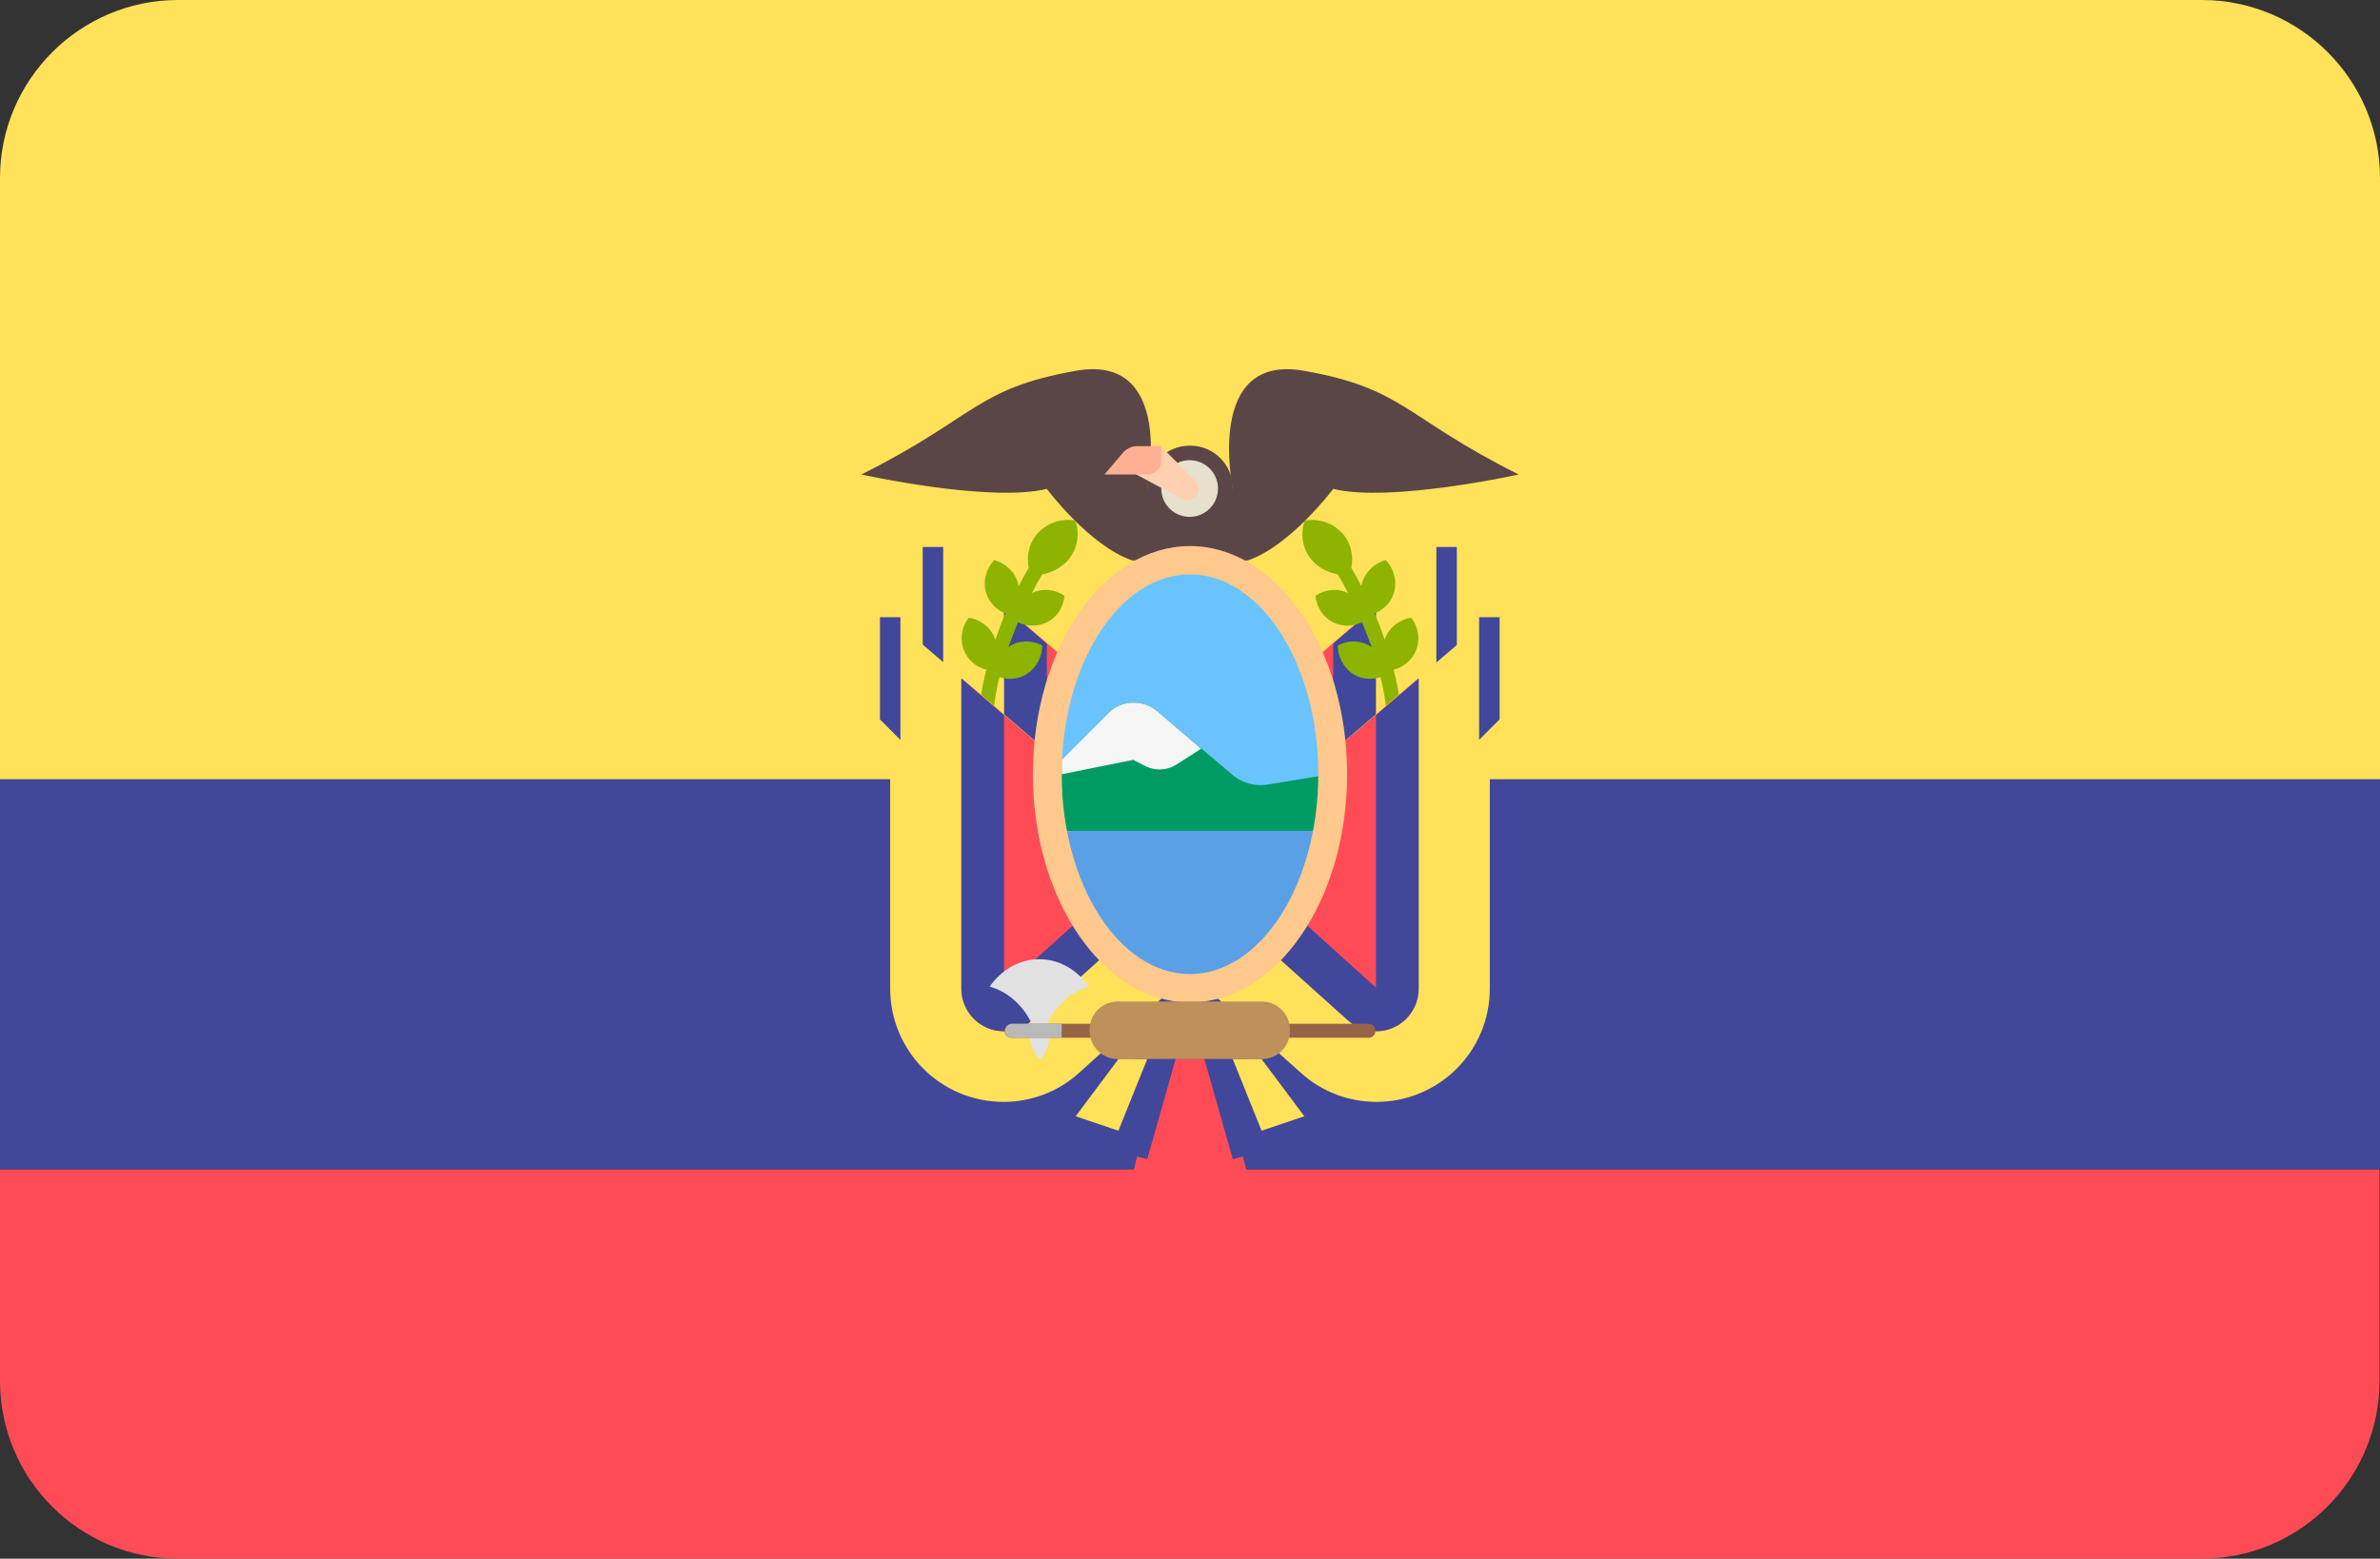 <?xml version="1.0" encoding="utf-8"?>
<!-- Generator: Adobe Illustrator 26.0.2, SVG Export Plug-In . SVG Version: 6.00 Build 0)  -->
<svg version="1.1" id="Layer_1" xmlns="http://www.w3.org/2000/svg" xmlns:xlink="http://www.w3.org/1999/xlink" x="0px" y="0px"
	 viewBox="0 0 512 335.4" style="enable-background:new 0 0 512 335.4;" xml:space="preserve">
<rect x="0" y="0" width="512" height="335.4" fill="#333333" stroke="none"/>
<style type="text/css">
	.st0{fill:#FF4B55;}
	.st1{fill:#FFE15A;}
	.st2{fill:#41479B;}
	.st3{fill:#5A4646;}
	.st4{fill:#E6E1CD;}
	.st5{fill:#FFD0AF;}
	.st6{fill:#FFAF94;}
	.st7{fill:#8CB400;}
	.st8{fill:#69C3FF;}
	.st9{fill:#009B64;}
	.st10{fill:#F5F5F5;}
	.st11{fill:#5AA0E6;}
	.st12{fill:#FFC88C;}
	.st13{fill:#E1E1E1;}
	.st14{fill:#966446;}
	.st15{fill:#BE915A;}
	.st16{fill:#B9B9B9;}
</style>
<path class="st0" d="M0,297.1c0,21.2,17.2,38.3,38.3,38.3h435.3c21.2,0,38.3-17.2,38.3-38.3v-45.5H0V297.1z"/>
<path class="st1" d="M473.7,0H38.3C17.2,0,0,17.2,0,38.3v129.4h512V38.3C512,17.2,494.8,0,473.7,0z"/>
<rect y="167.7" class="st2" width="512" height="83.9"/>
<path class="st1" d="M246.8,172.7l64.5-55.3v80c0,13.5-10.9,24.4-24.4,24.4l0,0c-6,0-11.8-2.2-16.3-6.3l-23.7-21.4L246.8,172.7
	L246.8,172.7z"/>
<path class="st0" d="M280.8,204.1l-18.7-16.8v-27.8l33.8-28.9v20.2v46.6c0,5-4.1,9.1-9.1,9.1C284.6,206.5,282.5,205.6,280.8,204.1z"
	/>
<path class="st2" d="M271.4,151.6v31.6l15.4,13.9v-46.5v-12.1l9.2-7.9v20.2v46.6c0,5-4.1,9.1-9.1,9.1c-2.2,0-4.4-0.8-6.1-2.3
	l-18.7-16.8v-27.8L271.4,151.6z"/>
<path class="st1" d="M265.2,172.7l-64.5-55.3v80c0,13.5,10.9,24.4,24.4,24.4l0,0c6,0,11.8-2.2,16.3-6.3l23.7-21.4V172.7z"/>
<path class="st0" d="M231.2,204.1l18.7-16.8v-27.8l-33.8-28.9v20.2v46.6c0,5,4.1,9.1,9.1,9.1C227.4,206.5,229.5,205.6,231.2,204.1z"
	/>
<g>
	<path class="st2" d="M240.6,151.6v31.6l-15.4,13.9v-46.5v-12.1l-9.2-7.9v20.2v46.6c0,5,4.1,9.1,9.1,9.1c2.2,0,4.4-0.8,6.1-2.3
		l18.7-16.8v-27.8L240.6,151.6z"/>
	<rect x="309" y="117.7" class="st2" width="4.4" height="26.4"/>
	<rect x="198.5" y="117.7" class="st2" width="4.4" height="26.4"/>
</g>
<g>
	<path class="st3" d="M246.8,105.1c0,0,6.1-29.2-15.4-25.3c-21.5,3.8-21.5,10-46.1,22.3c0,0,27.6,6.1,39.9,3.1
		c0,0,9.2,12.3,18.4,15.4h9.2L246.8,105.1z"/>
	<path class="st3" d="M265.2,105.1c0,0-6.1-29.2,15.4-25.3c21.5,3.8,21.5,10,46.1,22.3c0,0-27.6,6.1-39.9,3.1
		c0,0-9.2,12.3-18.4,15.4h-9.2L265.2,105.1z"/>
	<path class="st3" d="M265.2,120.5h-18.4V105c0-5,4.1-9.1,9.1-9.1h0.2c5,0,9.1,4.1,9.1,9.1L265.2,120.5L265.2,120.5L265.2,120.5z"/>
</g>
<ellipse transform="matrix(0.16 -0.987 0.987 0.16 111.227 340.979)" class="st4" cx="256" cy="105.1" rx="6.1" ry="6.1"/>
<path class="st5" d="M242.8,101.2l11.5,6.2c1,0.5,2.2,0.3,2.9-0.4l0,0c1-1,1-2.6,0-3.5l-7.4-7.4h-1.8
	C245.2,95.9,242.8,98.3,242.8,101.2L242.8,101.2z"/>
<path class="st6" d="M246.8,102.1h-9.2l4-4.7c0.8-0.9,1.9-1.4,3-1.4h5.2V99C249.9,100.7,248.5,102.1,246.8,102.1z"/>
<g>
	<path class="st7" d="M282.2,120.5c-2.1-2.5-2.5-5.7-1.5-8.5c3-0.5,6.1,0.5,8.2,2.9c1.8,2.1,2.3,4.8,1.8,7.3c0.6,1,1.4,2.4,2.2,4
		c0-0.2,0-0.4,0.1-0.7c0.7-2.5,2.7-4.3,5.1-5c1.7,1.8,2.5,4.4,1.8,6.9c-0.6,2.2-2.2,3.8-4.2,4.6c0.8,1.8,1.5,3.7,2.2,5.7
		c0-0.1,0-0.2,0.1-0.4c1-2.5,3.2-4,5.6-4.4c1.5,2,2,4.6,1,7.1c-0.9,2.1-2.7,3.6-4.8,4.1c1.1,4.2,1.8,8.7,1.8,13.2h-3.1
		c0-3.9-0.6-7.9-1.5-11.6c-1.9,0.6-4,0.5-5.8-0.6c-2.2-1.4-3.4-3.8-3.4-6.2c2.2-1.2,4.8-1.2,7.1,0.2c0.1,0.1,0.1,0.1,0.2,0.2
		c-0.7-1.9-1.4-3.7-2.1-5.4c-1.8,0.9-4,1-6,0.1c-2.4-1.1-3.8-3.4-4-5.8c2-1.4,4.7-1.7,7-0.6c-0.8-1.6-1.6-3-2.2-4
		C285.7,123.2,283.7,122.2,282.2,120.5z"/>
	<path class="st7" d="M229.8,120.5c2.1-2.5,2.5-5.7,1.5-8.5c-3-0.5-6.1,0.5-8.2,2.9c-1.8,2.1-2.3,4.8-1.8,7.3c-0.6,1-1.4,2.4-2.2,4
		c0-0.2,0-0.4-0.1-0.7c-0.7-2.5-2.7-4.3-5.1-5c-1.7,1.8-2.5,4.4-1.8,6.9c0.6,2.2,2.2,3.8,4.2,4.6c-0.8,1.8-1.5,3.7-2.2,5.7
		c0-0.1,0-0.2-0.1-0.4c-1-2.5-3.2-4-5.6-4.4c-1.5,2-2,4.6-1,7.1c0.9,2.1,2.7,3.6,4.8,4.1c-1.1,4.2-1.8,8.7-1.8,13.2h3.1
		c0-3.9,0.6-7.9,1.5-11.6c1.9,0.6,4,0.5,5.8-0.6c2.2-1.4,3.4-3.8,3.4-6.2c-2.2-1.2-4.8-1.2-7.1,0.2c-0.1,0.1-0.1,0.1-0.2,0.2
		c0.7-1.9,1.4-3.7,2.1-5.4c1.8,0.9,4,1,6,0.1c2.4-1.1,3.8-3.4,4-5.8c-2-1.4-4.7-1.7-7-0.6c0.8-1.6,1.6-3,2.2-4
		C226.3,123.2,228.3,122.2,229.8,120.5z"/>
</g>
<path class="st1" d="M256,188l-64.5-55.3v80c0,13.5,10.9,24.4,24.4,24.4l0,0c6,0,11.8-2.2,16.3-6.3l23.7-21.4V188z"/>
<path class="st0" d="M222,219.5l18.7-16.8v-27.8l-33.8-28.9v20.2v46.6c0,5,4.1,9.1,9.1,9.1C218.2,221.8,220.3,221,222,219.5z"/>
<path class="st2" d="M231.4,167v31.6l-15.4,13.9v-46.5v-12.1l-9.2-7.9v20.2v46.6c0,5,4.1,9.1,9.1,9.1c2.2,0,4.4-0.8,6.1-2.3
	l18.7-16.8v-27.8L231.4,167z"/>
<path class="st1" d="M256,188l64.5-55.3v80c0,13.5-10.9,24.4-24.4,24.4l0,0c-6,0-11.8-2.2-16.3-6.3L256,209.5V188z"/>
<path class="st0" d="M290,219.5l-18.7-16.8v-27.8l33.8-28.9v20.2v46.6c0,5-4.1,9.1-9.1,9.1C293.8,221.8,291.7,221,290,219.5z"/>
<path class="st2" d="M280.6,167v31.6l15.4,13.9v-46.5v-12.1l9.2-7.9v20.2v46.6c0,5-4.1,9.1-9.1,9.1c-2.2,0-4.4-0.8-6.1-2.3
	l-18.7-16.8v-27.8L280.6,167z"/>
<ellipse class="st8" cx="256" cy="166.5" rx="30.7" ry="46.1"/>
<path class="st9" d="M228.4,178.8h55.3l3.1-12.3l-14,2.3c-2.8,0.5-5.7-0.3-7.8-2.2L249,153.1c-1.4-1.2-3.2-1.9-5.1-1.9l0,0
	c-2.1,0-4.1,0.8-5.5,2.3l-10,10V178.8L228.4,178.8z"/>
<path class="st10" d="M253.1,164.5l5.3-3.4l-9.4-8c-1.4-1.2-3.2-1.9-5.1-1.9l0,0c-2.1,0-4.1,0.8-5.5,2.3l-10,10v3.1l15.4-3.1
	l2.7,1.4C248.6,165.9,251.1,165.8,253.1,164.5z"/>
<polygon class="st11" points="228.4,178.8 231.4,197.2 246.8,212.6 256,212.6 268.3,209.5 280.6,197.2 283.6,178.8 "/>
<path class="st12" d="M256,215.7c-18.6,0-33.8-22-33.8-49.1s15.2-49.1,33.8-49.1s33.8,22,33.8,49.1S274.6,215.7,256,215.7z
	 M256,123.6c-15.2,0-27.6,19.3-27.6,43s12.4,43,27.6,43s27.6-19.3,27.6-43S271.2,123.6,256,123.6z"/>
<g>
	<path class="st13" d="M234.3,212.3c-2.6-3.6-6.4-5.9-10.7-5.9s-8.2,2.3-10.7,5.9c4.4,1.2,8,4.8,9.7,9.5c0.7,1.9,1.1,4,1.1,6.1
		C223.6,220.4,228.2,214,234.3,212.3z"/>
	<path class="st13" d="M226,222c0,0-0.2,4.1-2.3,6l-0.1-0.1c-2.1-1.9-2.3-6-2.3-6L226,222z"/>
</g>
<path class="st14" d="M294.4,223.3h-76.8c-0.8,0-1.5-0.7-1.5-1.5v0c0-0.8,0.7-1.5,1.5-1.5h76.8c0.8,0,1.5,0.7,1.5,1.5v0
	C295.9,222.7,295.2,223.3,294.4,223.3z"/>
<path class="st15" d="M271.4,227.9h-30.9c-3.4,0-6.1-2.7-6.1-6.1v-0.2c0-3.4,2.7-6.1,6.1-6.1h30.9c3.4,0,6.1,2.7,6.1,6.1v0.2
	C277.5,225.2,274.8,227.9,271.4,227.9z"/>
<path class="st16" d="M228.4,220.3h-10.7c-0.8,0-1.5,0.7-1.5,1.5s0.7,1.5,1.5,1.5h10.7V220.3z"/>
<polygon class="st0" points="256,227.9 256,256 243.7,252.5 249.9,227.9 "/>
<polygon class="st2" points="252.9,227.9 246.8,249.4 234.5,246.4 243.7,227.9 "/>
<polygon class="st1" points="240.6,227.9 231.4,240.2 240.6,243.3 246.8,227.9 "/>
<polygon class="st0" points="256,227.9 256,256 268.3,252.5 262.1,227.9 "/>
<polygon class="st2" points="259.1,227.9 265.2,249.4 277.5,246.4 268.3,227.9 "/>
<polygon class="st1" points="271.4,227.9 280.6,240.2 271.4,243.3 265.2,227.9 "/>
<g>
	<polygon class="st2" points="193.7,159.2 189.3,154.8 189.3,132.8 193.7,132.8 	"/>
	<polygon class="st2" points="322.6,154.8 318.2,159.2 318.2,132.8 322.6,132.8 	"/>
</g>
</svg>
